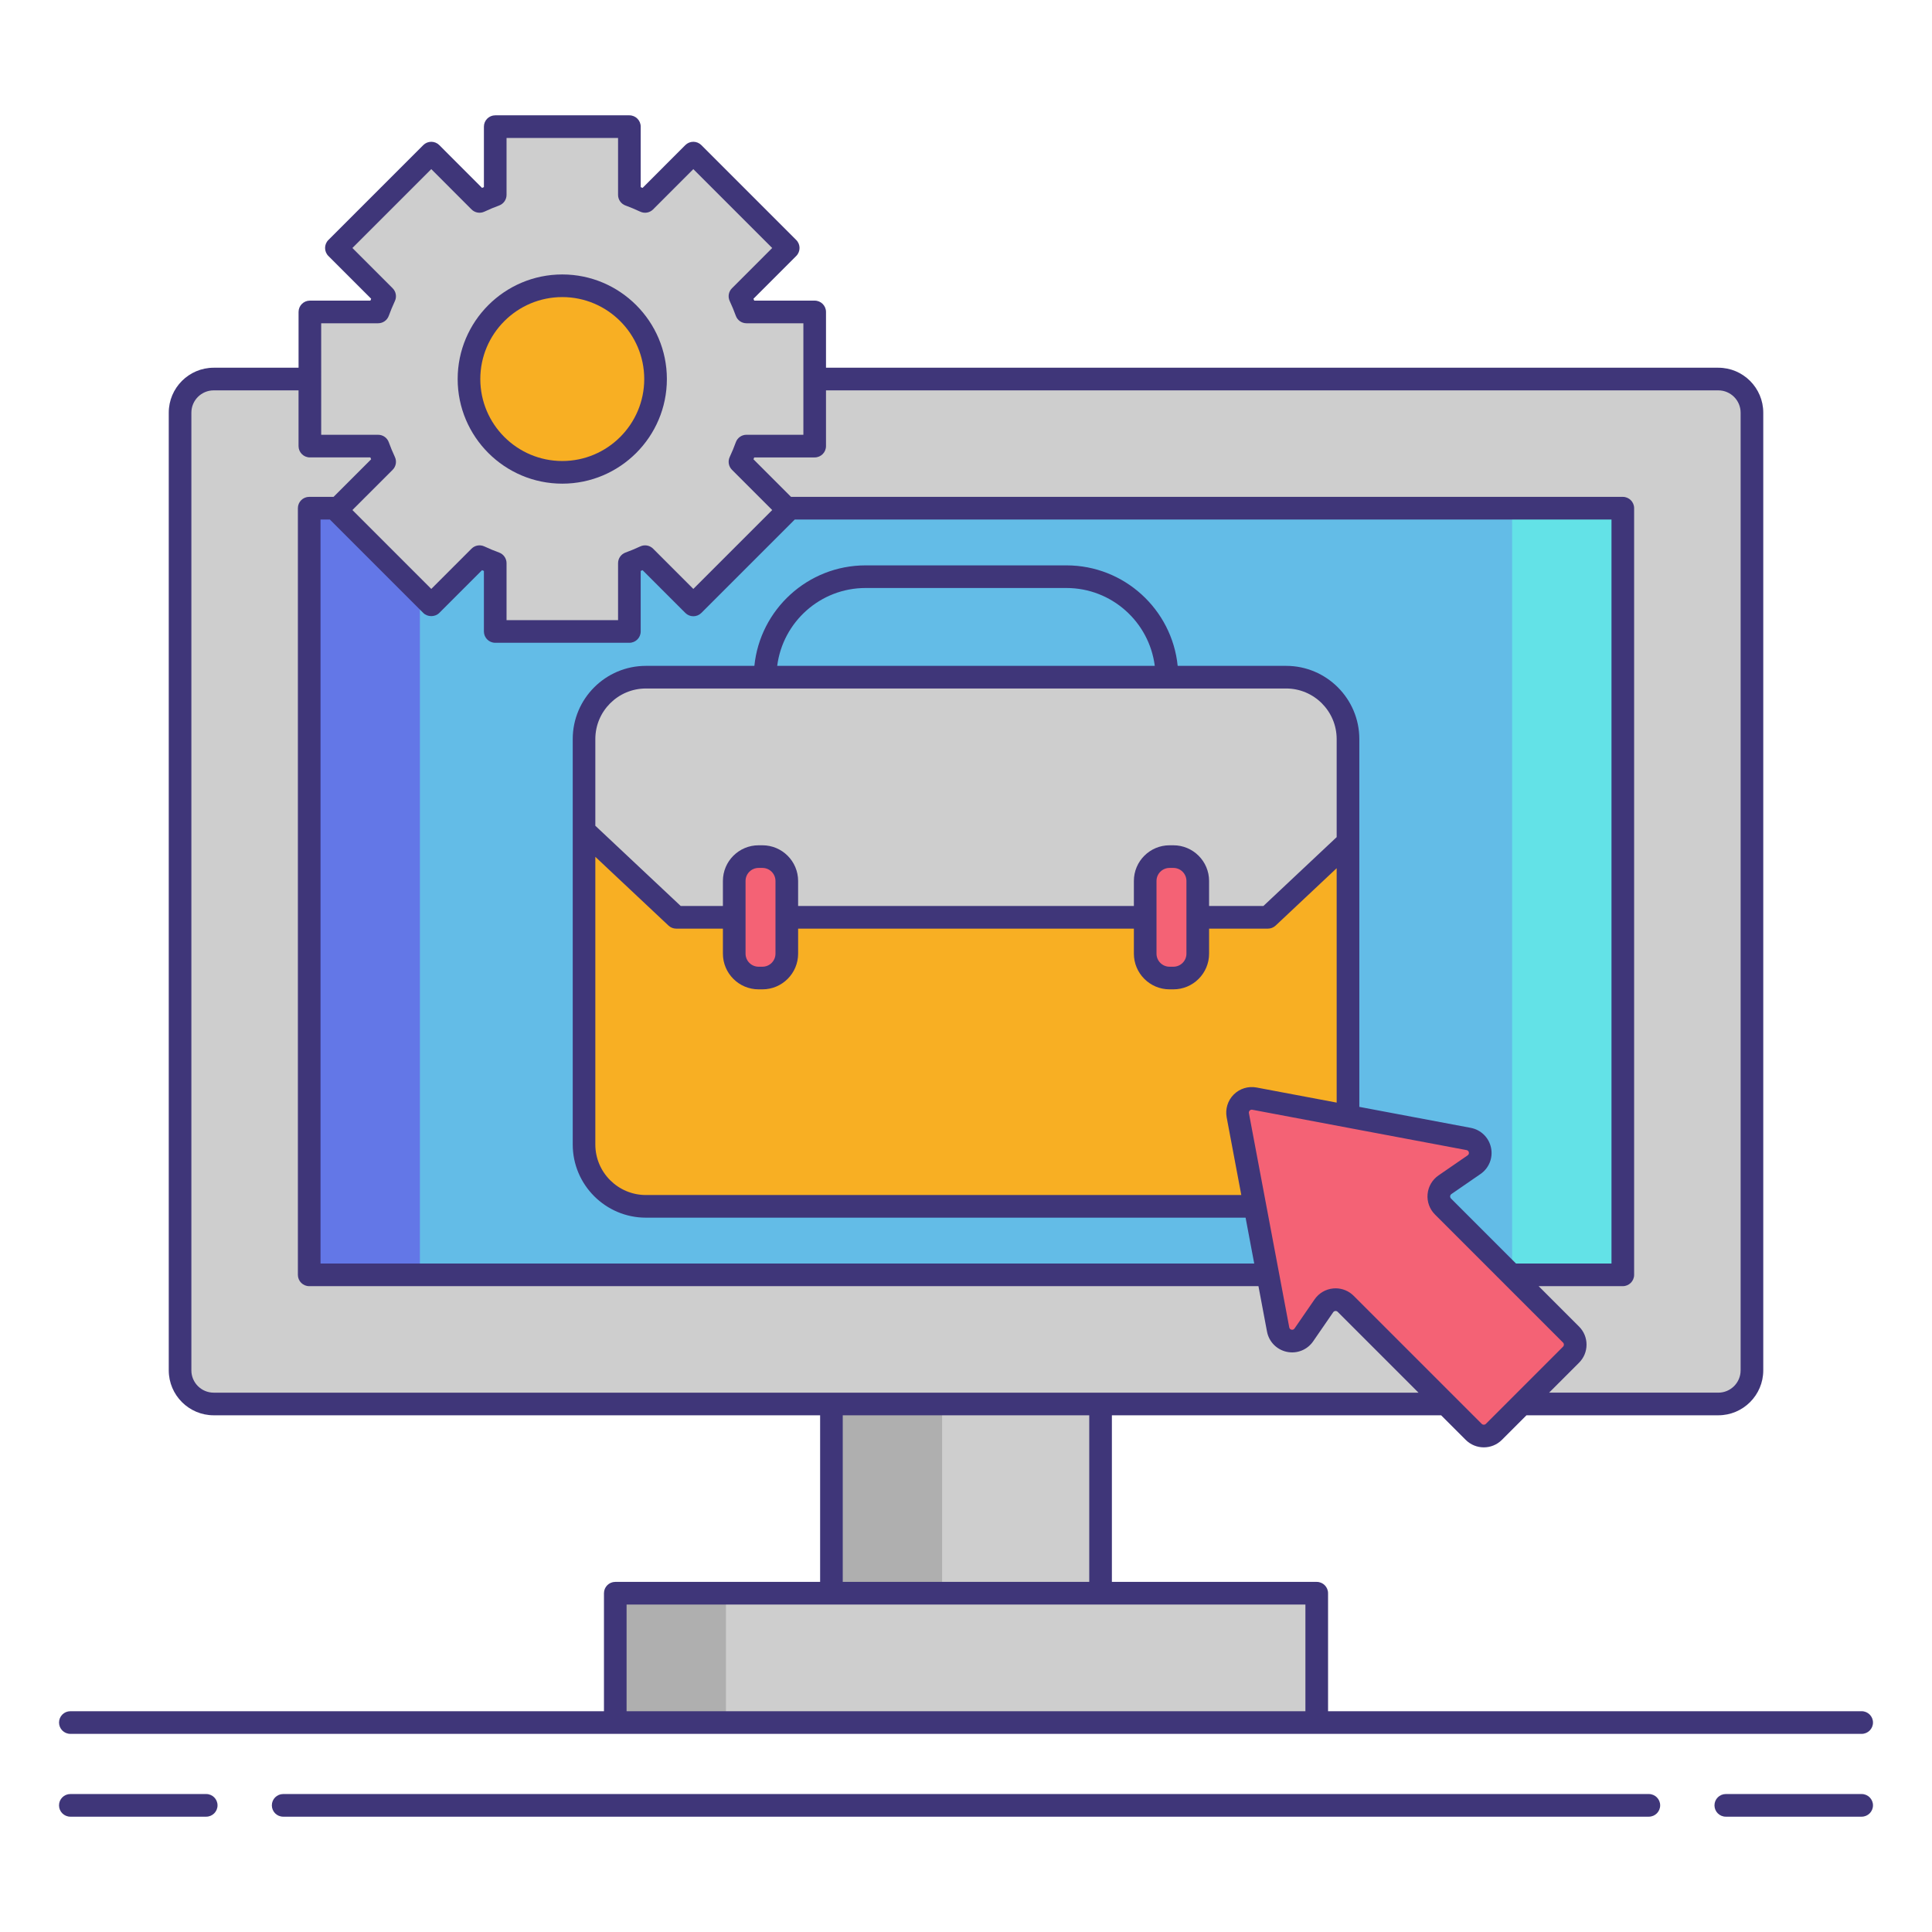 <!-- icon666.com - MILLIONS vector ICONS FREE --><svg id="Layer_1" viewBox="0 0 256 256" xmlns="http://www.w3.org/2000/svg"><g><g><g><path d="m23.859 181.579v-126.898c0-2.46 1.995-4.455 4.455-4.455h199.371c2.46 0 4.455 1.995 4.455 4.455v126.898c0 2.46-1.995 4.455-4.455 4.455h-199.37c-2.461 0-4.456-1.994-4.456-4.455z" fill="#cecece"></path><path d="m40.971 67.337h174.059v101.586h-174.059z" fill="#63bce7"></path><g><path d="m40.971 67.337h14.667v101.586h-14.667z" fill="#6377e7"></path></g><g><path d="m200.363 67.337h14.667v101.586h-14.667z" fill="#63e2e7"></path></g><path d="m110.169 186.034h35.662v25.075h-35.662z" fill="#cecece"></path><path d="m110.169 186.034h14.667v25.075h-14.667z" fill="#afafaf"></path><path d="m81.527 211.109h92.947v17.137h-92.947z" fill="#cecece"></path><g><path d="m81.527 211.109h14.667v17.137h-14.667z" fill="#afafaf"></path></g></g><g><path d="m77.385 97.929v53.718c0 4.528 3.671 8.199 8.2 8.199h84.831c4.528 0 8.199-3.671 8.199-8.199v-53.718z" fill="#f8af23"></path><path d="m170.415 89.73h-84.83c-4.528 0-8.2 3.671-8.2 8.2v12.136l12.221 11.485h78.393l10.616-9.977v-13.645c0-4.528-3.671-8.199-8.2-8.199z" fill="#cecece"></path><g fill="#f46275"><path d="m101.028 129.593h-.511c-1.782 0-3.227-1.445-3.227-3.227v-9.634c0-1.782 1.445-3.227 3.227-3.227h.511c1.782 0 3.227 1.445 3.227 3.227v9.634c0 1.783-1.445 3.227-3.227 3.227z"></path><path d="m155.483 129.593h-.511c-1.782 0-3.227-1.445-3.227-3.227v-9.634c0-1.782 1.445-3.227 3.227-3.227h.511c1.782 0 3.227 1.445 3.227 3.227v9.634c0 1.783-1.445 3.227-3.227 3.227z"></path></g></g><path d="m194.601 150.919-28.384-5.345c-1.305-.246-2.449.898-2.203 2.203l5.345 28.384c.31 1.648 2.456 2.102 3.407.721l2.656-3.856c.669-.971 2.054-1.097 2.887-.264l16.968 16.968c.737.737 1.931.737 2.668 0l10.225-10.225c.737-.737.737-1.931 0-2.668l-16.968-16.968c-.833-.833-.707-2.219.264-2.887l3.856-2.656c1.381-.951.927-3.097-.721-3.407z" fill="#f46275"></path></g><g><path d="m98.909 59.11c-.256.713-.545 1.4-.862 2.08l6.394 6.394-12.572 12.573-6.394-6.394c-.68.316-1.373.606-2.08.862v9.046h-17.776v-9.046c-.707-.256-1.4-.545-2.08-.862l-6.394 6.394-12.573-12.573 6.394-6.394c-.316-.68-.606-1.366-.862-2.08h-9.046v-17.776h9.046c.256-.707.545-1.4.862-2.08l-6.394-6.394 12.573-12.573 6.394 6.401c.68-.316 1.373-.613 2.08-.868v-9.039h17.776v9.039c.707.256 1.4.552 2.08.868l6.394-6.401 12.573 12.573-6.394 6.394c.316.68.606 1.373.862 2.08h9.039v17.776z" fill="#cecece"></path><circle cx="74.504" cy="50.226" fill="#f8af23" r="12.361"></circle></g><g fill="#3f3679"><path d="m27.323 237.719h-18.003c-.829 0-1.5.672-1.5 1.5s.671 1.5 1.5 1.5h18.003c.829 0 1.5-.672 1.5-1.5s-.671-1.5-1.5-1.5z"></path><path d="m246.68 237.719h-18.003c-.829 0-1.5.672-1.5 1.5s.671 1.5 1.5 1.5h18.003c.829 0 1.5-.672 1.5-1.5s-.671-1.5-1.5-1.5z"></path><path d="m218.479 237.719h-180.958c-.829 0-1.5.672-1.5 1.5s.671 1.5 1.5 1.5h180.959c.829 0 1.5-.672 1.5-1.5s-.672-1.5-1.501-1.5z"></path><path d="m9.32 229.746h72.207 92.947 72.207c.829 0 1.5-.672 1.5-1.5s-.671-1.5-1.5-1.5h-70.707v-15.637c0-.828-.671-1.5-1.5-1.5h-27.143v-22.075h43.628l3.258 3.258c.661.66 1.527.99 2.395.99s1.734-.33 2.394-.99l3.259-3.259c.004 0 .007.001.011.001h25.41c3.284 0 5.955-2.672 5.955-5.955v-126.898c0-3.283-2.671-5.955-5.955-5.955h-118.237v-7.391c0-.828-.671-1.5-1.5-1.5h-8.01c-.034-.082-.068-.164-.103-.247l5.667-5.667c.586-.586.586-1.535 0-2.121l-12.573-12.573c-.281-.281-.663-.439-1.061-.439-.398 0-.779.158-1.061.44l-5.665 5.671c-.083-.035-.166-.07-.248-.104v-8.013c0-.828-.671-1.5-1.5-1.5h-17.776c-.829 0-1.5.672-1.5 1.5v8.013c-.082.034-.165.068-.248.104l-5.665-5.671c-.281-.282-.663-.44-1.061-.44-.398 0-.779.158-1.061.439l-12.572 12.573c-.586.586-.586 1.535 0 2.121l5.667 5.667c-.035.083-.069.165-.103.247h-8.017c-.829 0-1.5.672-1.5 1.5v7.391h-11.245c-3.284 0-5.955 2.672-5.955 5.955v126.898c0 3.283 2.671 5.955 5.955 5.955h80.354v22.075h-27.142c-.829 0-1.5.672-1.5 1.5v15.637h-70.706c-.829 0-1.5.672-1.5 1.5s.671 1.5 1.5 1.5zm187.565-41.075c-.15.151-.396.15-.546 0l-16.969-16.969c-.64-.64-1.498-.992-2.392-.992-.104 0-.207.005-.311.015-1.004.092-1.908.62-2.48 1.451l-2.656 3.855c-.122.175-.284.182-.398.158-.115-.024-.26-.097-.3-.306l-5.345-28.384c-.031-.166.041-.279.106-.346.066-.065.175-.137.345-.106l28.384 5.345c.209.04.282.186.306.301.024.114.017.277-.159.397l-3.855 2.656c-.831.572-1.359 1.477-1.451 2.48s.265 1.989.978 2.703l16.968 16.968c.094.094.114.2.114.273s-.02.18-.113.273zm-153.181-119.834 12.381 12.381c.563.563 1.559.563 2.121 0l5.667-5.667c.083.035.165.069.247.103v8.018c0 .828.671 1.5 1.5 1.5h17.776c.829 0 1.5-.672 1.5-1.5v-8.018c.082-.033.165-.067.247-.103l5.667 5.667c.281.281.663.439 1.061.439s.779-.158 1.061-.439l12.38-12.381h108.219v98.586h-12.608c-.014 0-.027.004-.04.004l-8.617-8.617c-.106-.106-.12-.227-.112-.309.007-.082.042-.198.166-.283l3.855-2.656c1.129-.778 1.676-2.147 1.392-3.489s-1.338-2.373-2.686-2.627l-14.763-2.78v-35.092-13.645c0-5.349-4.351-9.699-9.699-9.699h-14.37c-.754-7.468-7.077-13.316-14.74-13.316h-26.61c-7.664 0-13.986 5.848-14.74 13.316h-14.37c-5.348 0-9.699 4.351-9.699 9.699v12.137 41.582c0 5.349 4.351 9.699 9.699 9.699h79.458l1.144 6.076h-123.72v-98.586zm118.836 79.218 1.938 10.292h-78.894c-3.694 0-6.699-3.005-6.699-6.699v-38.114l9.693 9.109c.278.262.646.407 1.027.407h6.185v3.317c0 2.606 2.12 4.727 4.727 4.727h.511c2.606 0 4.727-2.12 4.727-4.727v-3.317h44.49v3.317c0 2.606 2.12 4.727 4.727 4.727h.511c2.606 0 4.727-2.12 4.727-4.727v-3.317h7.79c.382 0 .749-.146 1.027-.407l8.088-7.601v31.058l-10.62-2c-1.096-.208-2.229.141-3.021.932-.792.792-1.141 1.922-.934 3.023zm7.876-56.826c3.694 0 6.699 3.005 6.699 6.699v12.996l-9.71 9.125h-7.195v-3.317c0-2.606-2.12-4.727-4.727-4.727h-.511c-2.606 0-4.727 2.12-4.727 4.727v3.317h-44.49v-3.317c0-2.606-2.12-4.727-4.727-4.727h-.511c-2.606 0-4.727 2.12-4.727 4.727v3.317h-5.59l-11.314-10.633v-11.487c0-3.694 3.005-6.699 6.699-6.699h84.831zm-67.432-3c.741-5.808 5.704-10.316 11.71-10.316h26.61c6.006 0 10.97 4.508 11.71 10.316zm54.225 28.503v9.635c0 .952-.774 1.727-1.727 1.727h-.511c-.952 0-1.727-.774-1.727-1.727v-9.635c0-.952.774-1.727 1.727-1.727h.511c.953.001 1.727.775 1.727 1.727zm-54.454 0v9.635c0 .952-.774 1.727-1.727 1.727h-.511c-.952 0-1.727-.774-1.727-1.727v-9.635c0-.952.774-1.727 1.727-1.727h.511c.952.001 1.727.775 1.727 1.727zm124.931-65.006c1.629 0 2.955 1.325 2.955 2.955v126.898c0 1.63-1.326 2.955-2.955 2.955h-22.422l3.968-3.968c.64-.639.992-1.489.992-2.395 0-.904-.352-1.755-.992-2.395l-5.354-5.354h11.152c.829 0 1.5-.672 1.5-1.5v-101.585c0-.828-.671-1.5-1.5-1.5h-110.214l-4.979-4.979c.035-.082.069-.165.103-.247h8.009c.829 0 1.5-.672 1.5-1.5v-7.385zm-185.127-8.891h7.546c.632 0 1.196-.396 1.411-.989.231-.64.504-1.298.811-1.959.266-.571.146-1.247-.3-1.692l-5.333-5.334 10.452-10.451 5.333 5.339c.445.446 1.123.565 1.694.301.709-.33 1.349-.598 1.958-.818.594-.215.989-.778.989-1.41v-7.539h14.776v7.539c0 .632.396 1.195.989 1.41.607.221 1.248.487 1.958.818.572.265 1.249.146 1.694-.301l5.333-5.339 10.451 10.451-5.333 5.334c-.446.445-.565 1.122-.299 1.693.307.66.58 1.318.811 1.957.214.594.779.99 1.411.99h7.54v14.775h-7.54c-.634 0-1.199.398-1.413.995-.223.624-.488 1.263-.809 1.952-.266.571-.146 1.248.299 1.693l5.333 5.333-10.452 10.453-5.333-5.334c-.445-.445-1.122-.564-1.693-.3-.662.309-1.321.582-1.958.813-.594.215-.989.778-.989 1.41v7.546h-14.777v-7.546c0-.632-.396-1.195-.989-1.41-.638-.231-1.296-.504-1.958-.813-.572-.265-1.248-.146-1.693.3l-5.333 5.334-10.452-10.452 5.333-5.333c.445-.445.565-1.121.3-1.692-.321-.691-.586-1.33-.81-1.954-.214-.597-.779-.994-1.412-.994h-7.546zm-17.2 138.744v-126.898c0-1.63 1.326-2.955 2.955-2.955h11.245v7.385c0 .828.671 1.5 1.5 1.5h8.016c.034.082.068.164.103.247l-4.979 4.979h-3.228c-.829 0-1.5.672-1.5 1.5v101.586c0 .828.671 1.5 1.5 1.5h125.781l1.133 6.017c.254 1.348 1.285 2.401 2.627 2.686 1.343.285 2.711-.263 3.489-1.393l2.656-3.854c.084-.124.201-.158.283-.166.082-.007.203.006.309.111l10.711 10.711h-42.128-35.662-81.856c-1.629-.001-2.955-1.326-2.955-2.956zm86.31 5.955h32.662v22.075h-32.662zm-28.643 25.075h27.143 35.662 27.143v14.137h-89.948z"></path><path d="m74.504 64.087c7.643 0 13.861-6.218 13.861-13.861s-6.218-13.86-13.861-13.86-13.861 6.218-13.861 13.86c0 7.643 6.218 13.861 13.861 13.861zm0-24.722c5.989 0 10.861 4.872 10.861 10.86 0 5.989-4.872 10.861-10.861 10.861s-10.861-4.872-10.861-10.861c0-5.988 4.872-10.86 10.861-10.86z"></path></g></g></svg>